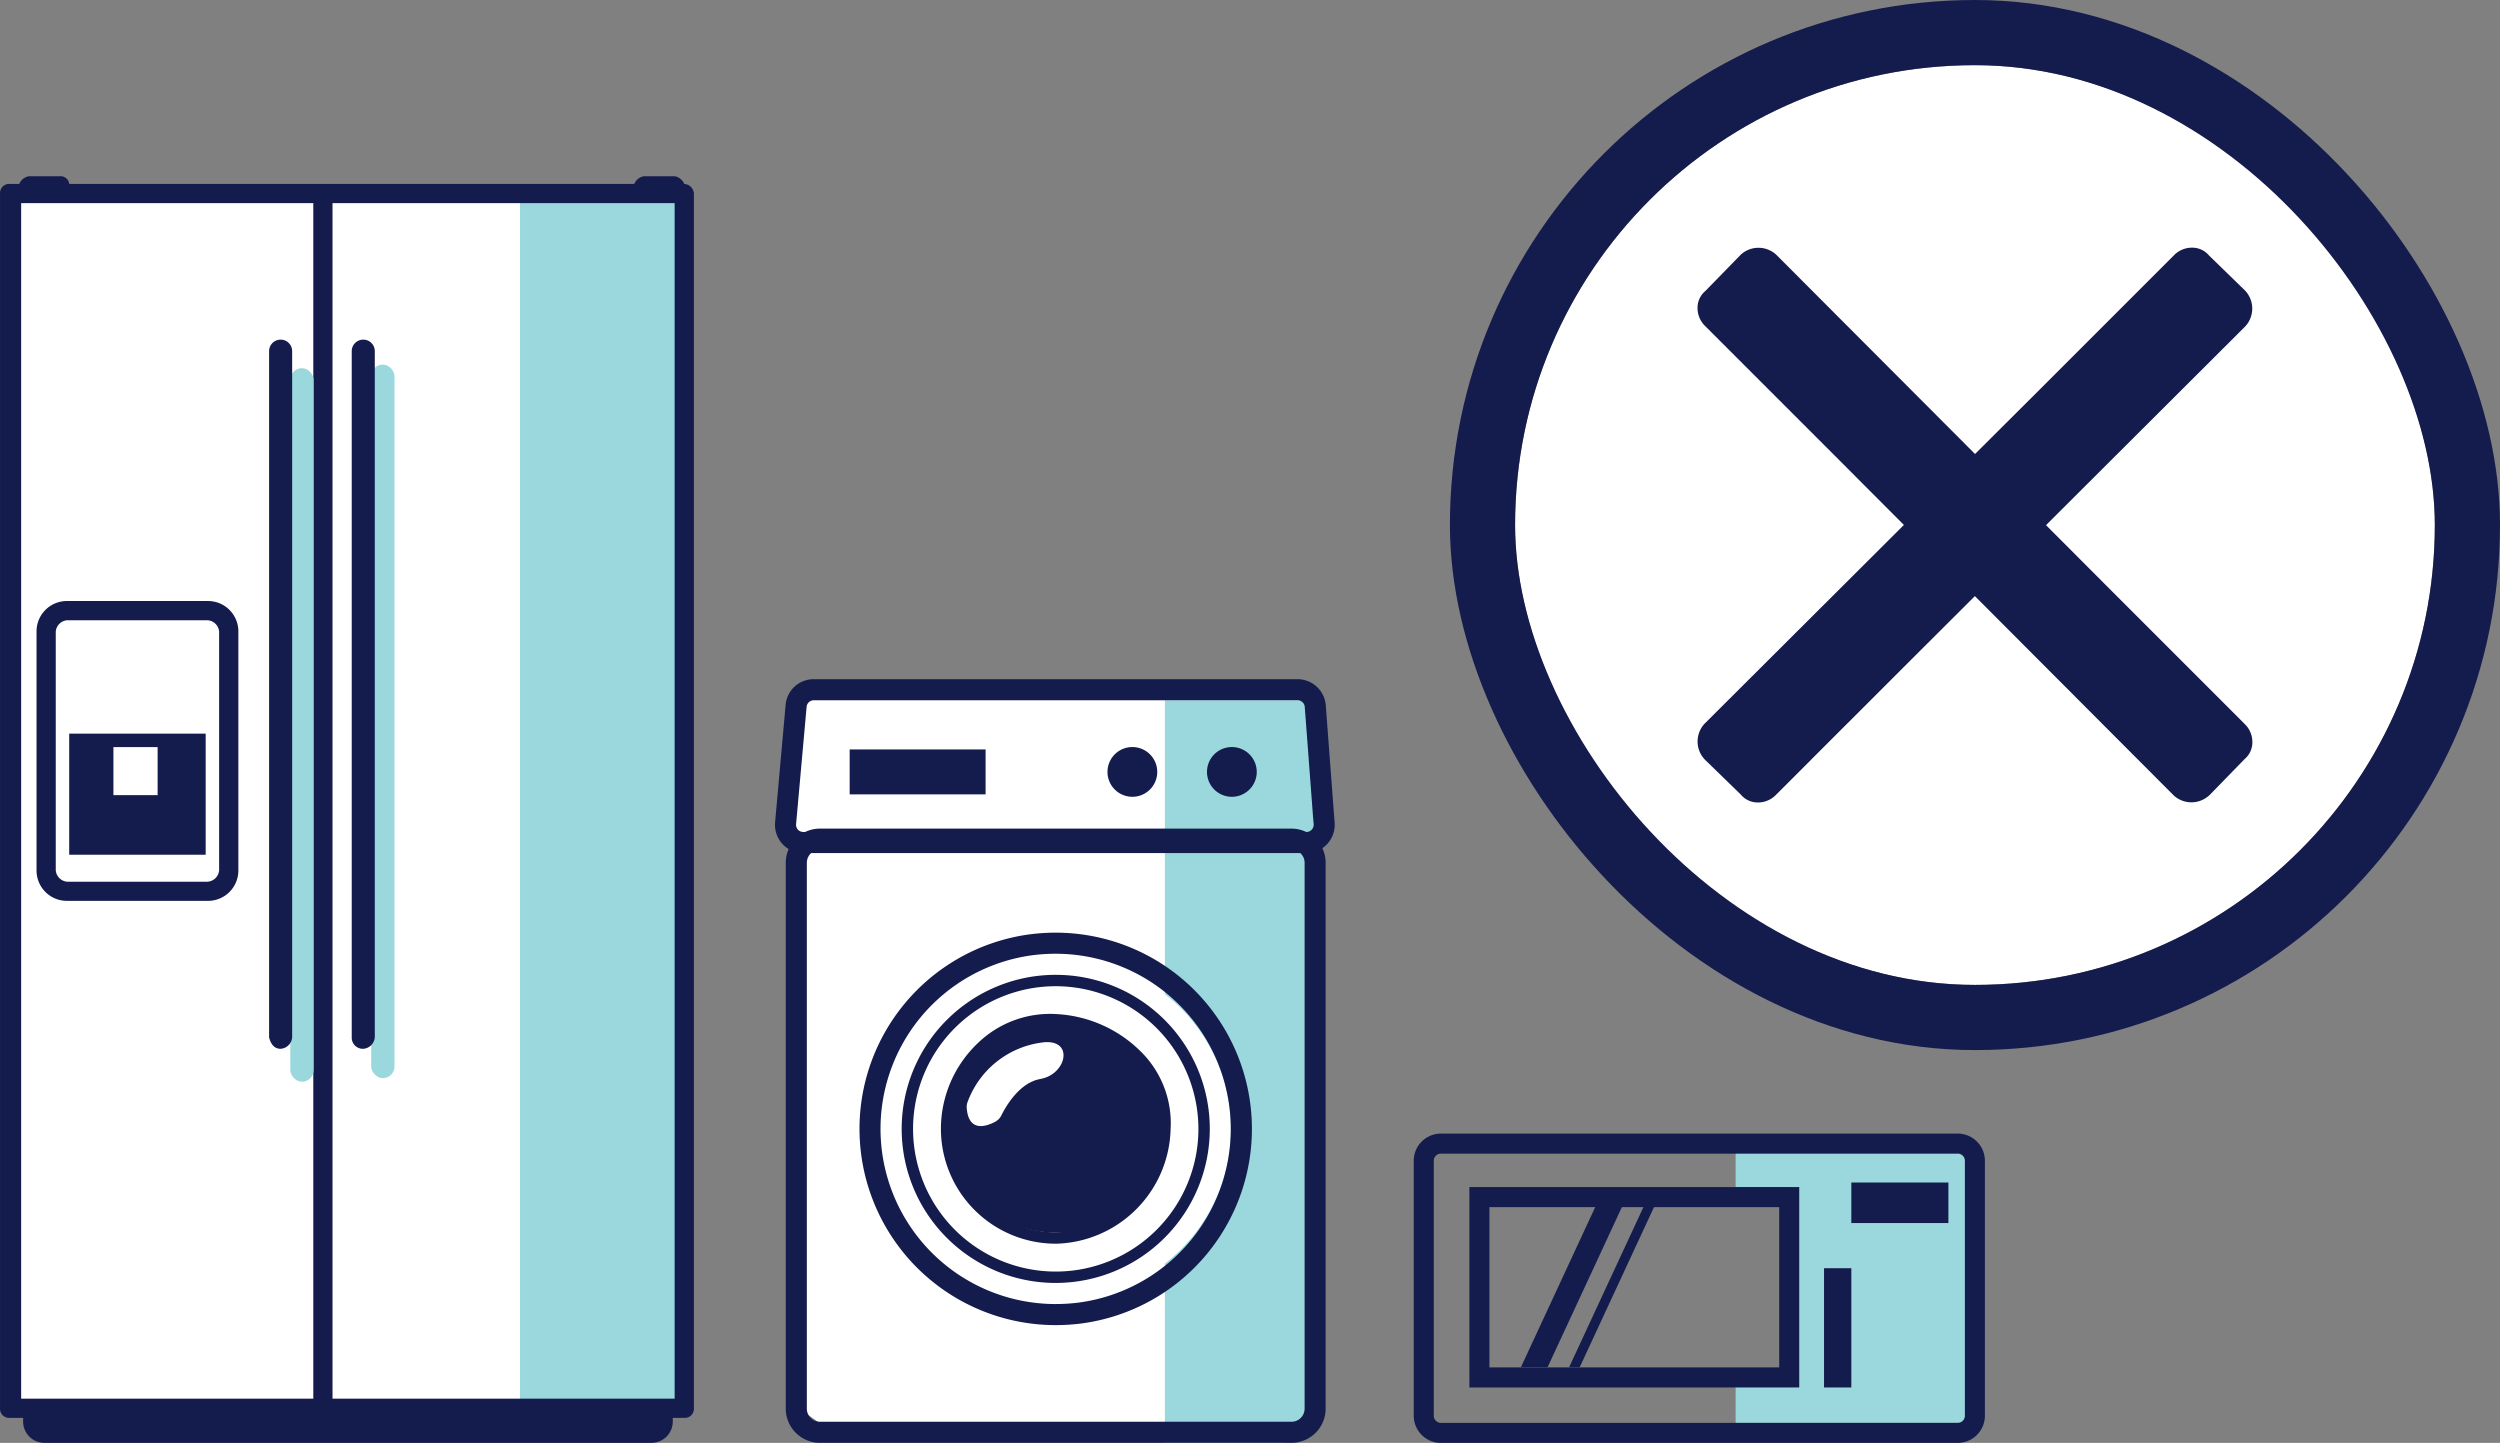 <svg xmlns="http://www.w3.org/2000/svg" width="174.769" height="100.868" viewBox="0 0 174.769 100.868">
  <rect x="0" y="0" width="174.769" height="100.868" fill="#808080" stroke="none"/>
  <g id="Group_2669" data-name="Group 2669" transform="translate(0 4.556)">
    <g id="Group_438" data-name="Group 438" transform="translate(0 7.765)">
      <g id="Group_434" data-name="Group 434">
        <rect id="Rectangle_153" data-name="Rectangle 153" width="47.282" height="85.699" transform="translate(0.344 0.788)" fill="#fff"/>
        <g id="Group_433" data-name="Group 433">
          <rect id="Rectangle_154" data-name="Rectangle 154" width="11.03" height="84.979" transform="translate(36.353 1.008)" fill="#9bd8dd"/>
          <rect id="Rectangle_155" data-name="Rectangle 155" width="12.659" height="19.302" rx="3.662" transform="translate(3.389 30.462)" fill="#fff"/>
          <path id="Path_1425" data-name="Path 1425" d="M805.252,366.054h23.917v83.575H805.252Zm-21.767,0h20.423v83.575H783.485Zm46.356-1.344a.893.893,0,0,0-.672-.538h-2.15a.893.893,0,0,0-.672.538h-39.5a.615.615,0,0,0-.672-.538h-2.151a.893.893,0,0,0-.671.538h-.672a.635.635,0,0,0-.672.672V450.3a.635.635,0,0,0,.672.672h.941v.269a1.491,1.491,0,0,0,1.478,1.478h42.459a1.491,1.491,0,0,0,1.478-1.478v-.269h.806a.634.634,0,0,0,.672-.672V365.382A.72.72,0,0,0,829.84,364.71Z" transform="translate(-782.006 -364.173)" fill="#141b4d"/>
          <path id="Path_1426" data-name="Path 1426" d="M787.341,412.734a.867.867,0,0,1,.806-.806h9.809a.867.867,0,0,1,.806.806V429.4a.867.867,0,0,1-.806.806h-9.809a.867.867,0,0,1-.806-.806Zm.806,18.811h9.809a2.122,2.122,0,0,0,2.15-2.15V412.734a2.122,2.122,0,0,0-2.15-2.15h-9.809a2.122,2.122,0,0,0-2.15,2.15V429.4A2.122,2.122,0,0,0,788.147,431.545Z" transform="translate(-783.443 -380.889)" fill="#141b4d"/>
          <path id="Path_1427" data-name="Path 1427" d="M795.748,429.374h-3.09v-3.359h3.09Zm3.359-4.3h-9.54v8.465h9.54Z" transform="translate(-784.729 -386.108)" fill="#141b4d"/>
          <rect id="Rectangle_156" data-name="Rectangle 156" width="1.629" height="49.885" rx="0.815" transform="translate(25.95 13.165)" fill="#9bd8dd"/>
          <rect id="Rectangle_157" data-name="Rectangle 157" width="1.629" height="49.885" rx="0.815" transform="translate(20.294 13.416)" fill="#9bd8dd"/>
          <path id="Path_1428" data-name="Path 1428" d="M821.243,431.6a.867.867,0,0,0,.806-.806V382.83a.806.806,0,0,0-1.612,0V430.8A.775.775,0,0,0,821.243,431.6Z" transform="translate(-795.848 -370.602)" fill="#141b4d"/>
          <path id="Path_1429" data-name="Path 1429" d="M812.213,431.6a.867.867,0,0,0,.806-.806V382.83a.806.806,0,0,0-1.612,0V430.8Q811.608,431.6,812.213,431.6Z" transform="translate(-792.595 -370.602)" fill="#141b4d"/>
        </g>
      </g>
      <g id="Group_436" data-name="Group 436" transform="translate(54.176 35.164)">
        <path id="Path_1430" data-name="Path 1430" d="M868.129,429.346l1.223-9.082,34.931.262,1.4,5.152-.262,4.628-.524,1.572-.087,38.6-1.921,1.659-31.962-.175-2.1-1.485-.087-39.559Z" transform="translate(-867.201 -419.539)" fill="#fff"/>
        <g id="Group_435" data-name="Group 435">
          <ellipse id="Ellipse_27" data-name="Ellipse 27" cx="7.637" cy="7.445" rx="7.637" ry="7.445" transform="translate(11.998 23.791)" fill="#141b4d"/>
          <path id="Path_1431" data-name="Path 1431" d="M909.279,421.433v20.543a11.914,11.914,0,0,1,0,18.835v12.532h7.847a2.552,2.552,0,0,0,2.552-2.552V421.433Z" transform="translate(-882.022 -419.96)" fill="#9bd8dd"/>
          <path id="Path_1432" data-name="Path 1432" d="M903.22,420.6a.5.5,0,0,1,.495.46l.619,8.213a.5.5,0,0,1-.495.534H868.65a.5.5,0,0,1-.495-.542l.737-8.213a.5.5,0,0,1,.5-.452H903.22m0-1.473H869.387a1.962,1.962,0,0,0-1.962,1.789l-.737,8.217a1.97,1.97,0,0,0,1.962,2.147h35.189a1.97,1.97,0,0,0,1.964-2.117l-.619-8.214a1.978,1.978,0,0,0-1.964-1.822Z" transform="translate(-866.679 -419.131)" fill="#141b4d"/>
          <rect id="Rectangle_158" data-name="Rectangle 158" width="9.502" height="3.141" transform="translate(5.222 4.907)" fill="#141b4d"/>
          <path id="Path_1433" data-name="Path 1433" d="M904.748,430.015a1.739,1.739,0,1,1,1.74-1.74,1.739,1.739,0,0,1-1.74,1.74" transform="translate(-879.764 -421.798)" fill="#141b4d"/>
          <path id="Path_1434" data-name="Path 1434" d="M915.618,430.015a1.739,1.739,0,1,1,1.74-1.74,1.741,1.741,0,0,1-1.74,1.74" transform="translate(-883.678 -421.798)" fill="#141b4d"/>
          <path id="Path_1435" data-name="Path 1435" d="M903.214,436.924a.915.915,0,0,1,.916.915V476a.917.917,0,0,1-.916.916H870.249a.917.917,0,0,1-.917-.916V437.839a.915.915,0,0,1,.917-.915h32.965M886.73,470.16a14.21,14.21,0,0,0,1.784-.113,13.72,13.72,0,0,0-1.786-27.323,14.3,14.3,0,0,0-1.782.113,13.72,13.72,0,0,0,1.783,27.323m16.484-34.71H870.249a2.392,2.392,0,0,0-2.39,2.388V476a2.392,2.392,0,0,0,2.39,2.388h32.965A2.391,2.391,0,0,0,905.6,476V437.839a2.391,2.391,0,0,0-2.388-2.388ZM886.73,468.687a12.247,12.247,0,0,1-1.6-24.389,12.894,12.894,0,0,1,1.6-.1,12.247,12.247,0,0,1,1.6,24.388,12.832,12.832,0,0,1-1.6.1Z" transform="translate(-867.104 -425.009)" fill="#141b4d"/>
          <path id="Path_1436" data-name="Path 1436" d="M891.293,472.966a10.77,10.77,0,1,1,10.77-10.77A10.782,10.782,0,0,1,891.293,472.966Zm0-20.744a9.974,9.974,0,1,0,9.974,9.974A9.986,9.986,0,0,0,891.293,452.222Zm0,18a8.036,8.036,0,0,1-8.027-8.027,8.276,8.276,0,0,1,2.6-6.012,7.258,7.258,0,0,1,5.456-2.014,9.018,9.018,0,0,1,6.207,2.922,7.042,7.042,0,0,1,1.794,5.13A8.221,8.221,0,0,1,891.293,470.224Zm-.424-15.273a6.493,6.493,0,0,0-4.464,1.813,7.477,7.477,0,0,0-2.345,5.432,7.241,7.241,0,0,0,7.233,7.233,7.434,7.434,0,0,0,7.233-7.259,6.257,6.257,0,0,0-1.6-4.553,8.221,8.221,0,0,0-5.66-2.654Q891.068,454.951,890.869,454.951Z" transform="translate(-871.665 -430.763)" fill="#141b4d"/>
          <path id="Path_1437" data-name="Path 1437" d="M892.773,461.36c-1.446.246-2.393,1.882-2.717,2.532a1.037,1.037,0,0,1-.438.456c-.6.32-1.863.772-1.99-.971a.957.957,0,0,1,.053-.389,6.42,6.42,0,0,1,5.382-4.2c2.084-.157,1.52,2.261-.29,2.568" transform="translate(-874.223 -433.413)" fill="#fff"/>
        </g>
      </g>
      <g id="Group_437" data-name="Group 437" transform="translate(98.832 66.926)">
        <path id="Path_1438" data-name="Path 1438" d="M971.641,469.955v2.984h3.8v13.938h-3.8v2.542h16.447V469.955Z" transform="translate(-949.139 -469.198)" fill="#9bd8dd"/>
        <path id="Path_1439" data-name="Path 1439" d="M974.472,470.173a.5.5,0,0,1,.527.469v17.883a.5.5,0,0,1-.527.469H938.4a.5.5,0,0,1-.528-.469V470.642a.5.5,0,0,1,.528-.469h36.071m-34.111,16.346H963.42V472.512H940.361v14.007m34.111-17.747H938.4a1.9,1.9,0,0,0-1.929,1.87v17.883a1.9,1.9,0,0,0,1.929,1.869h36.071a1.9,1.9,0,0,0,1.927-1.869V470.642a1.9,1.9,0,0,0-1.927-1.87Zm-32.711,5.141H962.02v11.205H941.761V473.913Z" transform="translate(-936.472 -468.772)" fill="#141b4d"/>
        <rect id="Rectangle_159" data-name="Rectangle 159" width="1.908" height="8.336" transform="translate(28.682 9.411)" fill="#141b4d"/>
        <rect id="Rectangle_160" data-name="Rectangle 160" width="6.786" height="2.833" transform="translate(30.59 3.42)" fill="#141b4d"/>
        <path id="Path_1440" data-name="Path 1440" d="M950.045,487.825h-1.864l5.337-11.5h1.864Z" transform="translate(-940.689 -471.494)" fill="#141b4d"/>
        <path id="Path_1441" data-name="Path 1441" d="M954.189,487.825h-.74l5.337-11.5h.739Z" transform="translate(-942.587 -471.494)" fill="#141b4d"/>
      </g>
    </g>
    <g id="Group_440" data-name="Group 440" transform="translate(105.916)">
      <g id="Rectangle_161" data-name="Rectangle 161" fill="#fff" stroke="#141b4d" stroke-miterlimit="10" stroke-width="4.555">
        <rect width="64.297" height="64.297" rx="32.149" stroke="none"/>
        <rect x="-2.278" y="-2.278" width="68.853" height="68.853" rx="34.426" fill="none"/>
      </g>
      <g id="Group_439" data-name="Group 439" transform="translate(12.755 12.756)">
        <path id="Path_1442" data-name="Path 1442" d="M1005.784,375l-2.543-2.475a1.533,1.533,0,0,0-1.2-.55,1.745,1.745,0,0,0-1.272.55l-8.91,8.91,0,0L967.965,405.26a1.832,1.832,0,0,0,0,2.475l2.543,2.475a1.533,1.533,0,0,0,1.2.55,1.747,1.747,0,0,0,1.272-.55l8.91-8.91,0,0,23.888-23.829a1.832,1.832,0,0,0,0-2.475Z" transform="translate(-967.481 -371.973)" fill="#141b4d"/>
        <path id="Path_1443" data-name="Path 1443" d="M1003.241,410.277l2.475-2.543a1.533,1.533,0,0,0,.55-1.2,1.746,1.746,0,0,0-.55-1.272l-8.91-8.91,0,0-23.829-23.887a1.832,1.832,0,0,0-2.475,0L968.029,375a1.534,1.534,0,0,0-.55,1.2,1.746,1.746,0,0,0,.55,1.272l8.91,8.91,0,0,23.829,23.887a1.832,1.832,0,0,0,2.475,0Z" transform="translate(-967.479 -371.974)" fill="#141b4d"/>
      </g>
    </g>
  </g>
</svg>
